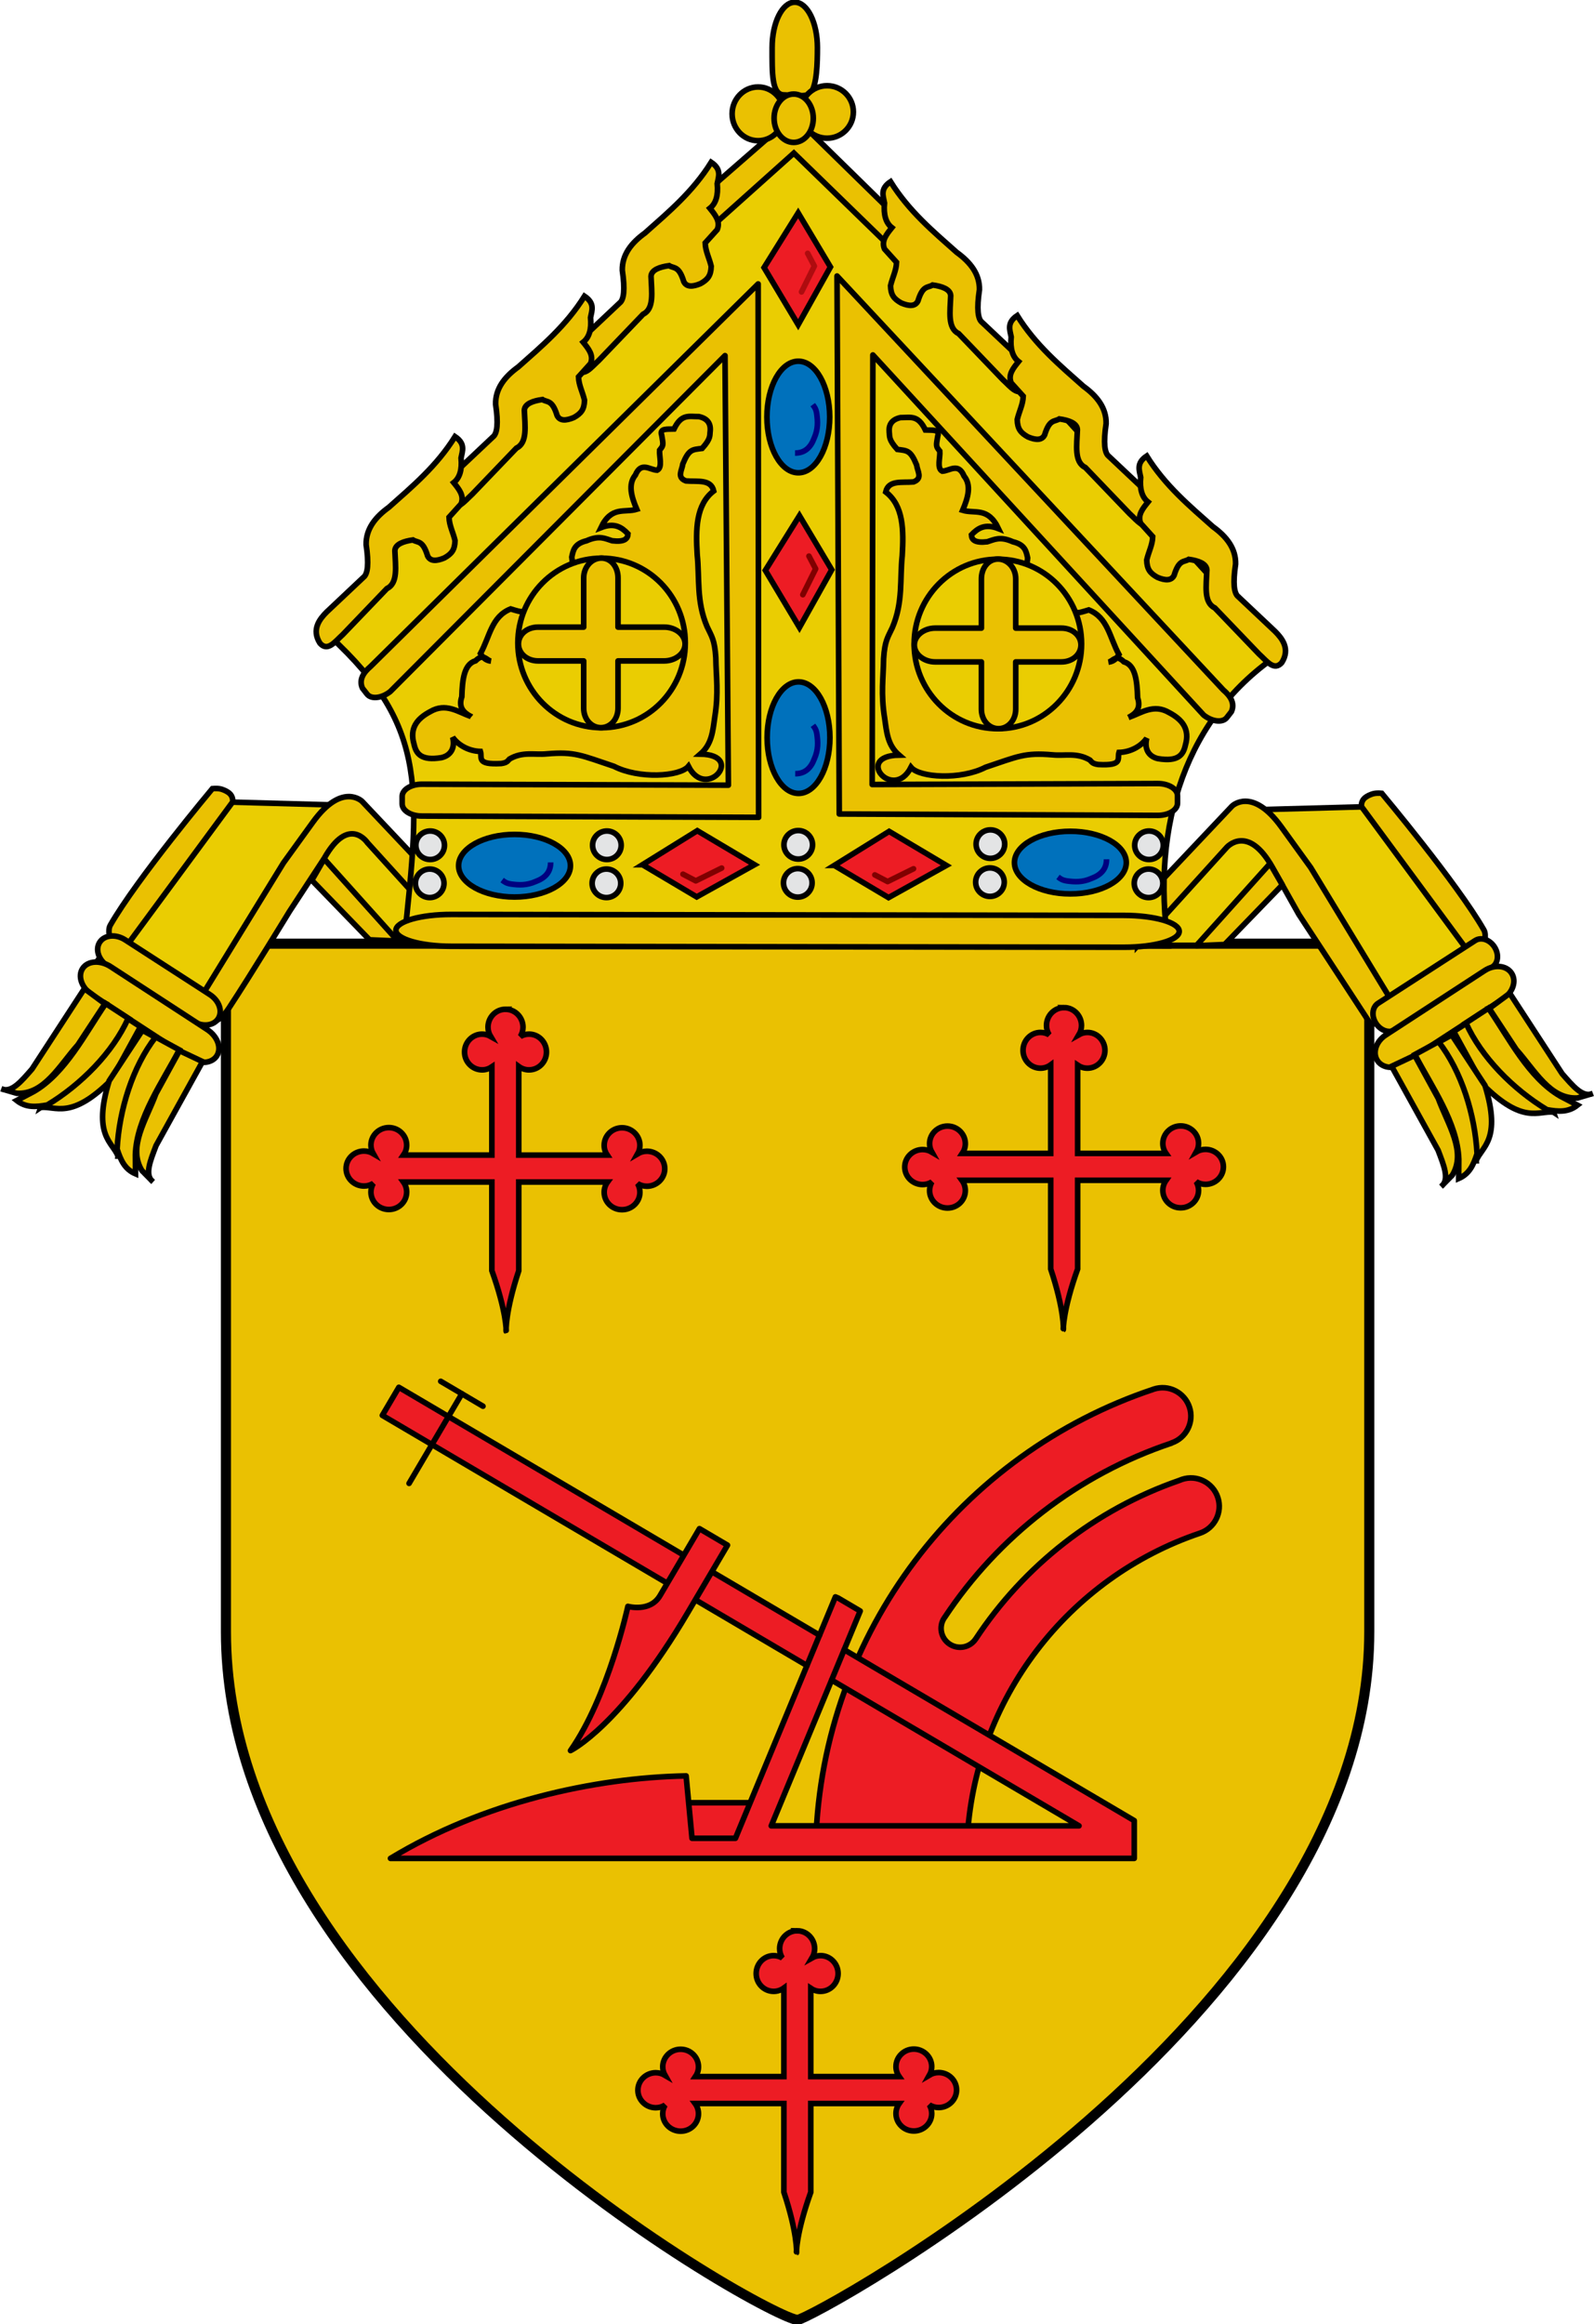 <?xml version="1.0" encoding="UTF-8" standalone="no"?>
<svg
   xmlns:dc="http://purl.org/dc/elements/1.1/"
   xmlns:cc="http://creativecommons.org/ns#"
   xmlns:rdf="http://www.w3.org/1999/02/22-rdf-syntax-ns#"
   xmlns:svg="http://www.w3.org/2000/svg"
   xmlns="http://www.w3.org/2000/svg"
   xmlns:sodipodi="http://sodipodi.sourceforge.net/DTD/sodipodi-0.dtd"
   xmlns:inkscape="http://www.inkscape.org/namespaces/inkscape"
   width="854.151"
   height="1245.016"
   viewBox="-5 -5 867.231 1263.136"
   id="svg2"
   version="1.1"
   inkscape:version="0.48.1 "
   sodipodi:docname="Roman Catholic Archdiocese of Cincinnati.svg">
  <defs
     id="defs8">
    <inkscape:path-effect
       effect="skeletal"
       id="path-effect3056"
       is_visible="true"
       pattern="M 0,5 C 0,2.24 2.24,0 5,0 7.76,0 10,2.24 10,5 10,7.76 7.76,10 5,10 2.24,10 0,7.76 0,5 z"
       copytype="single_stretched"
       prop_scale="1"
       scale_y_rel="false"
       spacing="0"
       normal_offset="0"
       tang_offset="0"
       prop_units="false"
       vertical_pattern="false"
       fuse_tolerance="0" />
    <inkscape:path-effect
       effect="spiro"
       id="path-effect3054"
       is_visible="true" />
    <inkscape:path-effect
       effect="skeletal"
       id="path-effect3050"
       is_visible="true"
       pattern="M 0,5 C 0,2.24 2.24,0 5,0 7.76,0 10,2.24 10,5 10,7.76 7.76,10 5,10 2.24,10 0,7.76 0,5 z"
       copytype="single_stretched"
       prop_scale="1"
       scale_y_rel="false"
       spacing="0"
       normal_offset="0"
       tang_offset="0"
       prop_units="false"
       vertical_pattern="false"
       fuse_tolerance="0" />
    <inkscape:path-effect
       effect="spiro"
       id="path-effect3048"
       is_visible="true" />
    <inkscape:path-effect
       effect="skeletal"
       id="path-effect3044"
       is_visible="true"
       pattern="M 0,5 C 0,2.24 2.24,0 5,0 7.76,0 10,2.24 10,5 10,7.76 7.76,10 5,10 2.24,10 0,7.76 0,5 z"
       copytype="single_stretched"
       prop_scale="1"
       scale_y_rel="false"
       spacing="0"
       normal_offset="0"
       tang_offset="0"
       prop_units="false"
       vertical_pattern="false"
       fuse_tolerance="0" />
    <inkscape:path-effect
       effect="spiro"
       id="path-effect3042"
       is_visible="true" />
    <inkscape:path-effect
       effect="spiro"
       id="path-effect3038"
       is_visible="true" />
    <filter
       id="filter4102"
       color-interpolation-filters="sRGB">
      <feGaussianBlur
         stdDeviation="5.74"
         id="feGaussianBlur4104" />
    </filter>
  </defs>
  <sodipodi:namedview
     pagecolor="#ffffff"
     bordercolor="#666666"
     borderopacity="1"
     objecttolerance="10"
     gridtolerance="10"
     guidetolerance="10"
     inkscape:pageopacity="0"
     inkscape:pageshadow="2"
     inkscape:window-width="1600"
     inkscape:window-height="848"
     id="namedview6"
     showgrid="false"
     fit-margin-top="0"
     fit-margin-left="0"
     fit-margin-right="0"
     fit-margin-bottom="0"
     inkscape:zoom="0.40860773"
     inkscape:cx="108.12298"
     inkscape:cy="659.51242"
     inkscape:window-x="-8"
     inkscape:window-y="-8"
     inkscape:window-maximized="1"
     inkscape:current-layer="svg2"
     showguides="true"
     inkscape:guide-bbox="true" />
  <g
     id="layer1-0"
     transform="matrix(1.832,0,0,1.832,-403.305,-14.684)"
     style="fill:#eac102;fill-opacity:1">
    <path
       style="fill:#eac102;fill-opacity:1;stroke:#000000;stroke-width:3;stroke-linecap:round;stroke-linejoin:bevel;stroke-miterlimit:4;stroke-opacity:1;stroke-dasharray:none;stroke-dashoffset:0;marker:none;visibility:visible;display:block"
       id="path1298"
       d="m 284.514,285.204 339.542,0 0,204.301 c 0,114.627 -166.083,204.301 -169.771,204.301 -7.758,0 -169.771,-89.406 -169.771,-204.301 l 0,-204.301 z"
       inkscape:connector-curvature="0" />
  </g>
  <path
     sodipodi:type="arc"
     id="path3042"
     style="fill:#000000;stroke:none"
     sodipodi:cx="165.43169"
     sodipodi:cy="758.87421"
     sodipodi:rx="1.5"
     sodipodi:ry="1.5"
     d="m 166.932,758.874 a 1.5,1.5 0 1 1 -3,0 1.5,1.5 0 1 1 3,0 z"
     transform="translate(-46.654,106.351)" />
  <g
     transform="matrix(1.015,0,0,1.015,125.996,404.726)"
     id="g3056"
     style="fill:#ed1c24;fill-opacity:1;stroke-width:3;stroke-miterlimit:4;stroke-dasharray:none">
    <rect
       style="fill:#ed1c24;fill-opacity:1;stroke:#000000;stroke-width:3;stroke-linecap:round;stroke-linejoin:round;stroke-miterlimit:4;stroke-dasharray:none"
       x="233.577"
       y="561.923"
       width="45.581"
       height="22.791"
       id="rect2557" />
    <path
       style="fill:#ed1c24;fill-opacity:1;stroke:#000000;stroke-width:3;stroke-linecap:round;stroke-linejoin:round;stroke-miterlimit:4;stroke-dasharray:none"
       d="m 523.702,398.286 c -2.642,-7.965 -11.239,-12.28 -19.205,-9.639 -0.481,0.16 -0.95,0.344 -1.405,0.546 -45.052,15.595 -83.34,45.795 -109.143,84.941 l -0.014,-0.009 c -3.056,4.625 -9.314,5.874 -13.981,2.793 -4.666,-3.082 -5.971,-9.331 -2.916,-13.955 0.084,-0.129 0.181,-0.243 0.27,-0.367 28.698,-43.337 71.392,-76.626 121.581,-93.387 l -0.02,-0.068 c 7.965,-2.641 12.28,-11.239 9.638,-19.203 -2.641,-7.965 -11.239,-12.279 -19.204,-9.638 -0.104,0.035 -0.199,0.082 -0.302,0.118 C 386.39,374.692 311.743,470.03 308.196,583.307 l 81.082,0 c 3.491,-77.254 54.641,-142.096 124.75,-165.808 0.011,-0.005 0.023,-0.006 0.036,-0.01 7.965,-2.642 12.28,-11.239 9.638,-19.203 z"
       id="path2559"
       inkscape:connector-curvature="0" />
    <path
       style="fill:#ed1c24;fill-opacity:1;stroke:#000000;stroke-width:3;stroke-linecap:round;stroke-linejoin:round;stroke-miterlimit:4;stroke-dasharray:none"
       d="m 323.444,479.917 8.585,-20.729 -11.816,-6.96 -1.489,-0.617 -8.499,20.519 -225.496,-132.826 -8.854,15.031 227.607,134.07 -38.341,92.566 -23.264,0 -3.165,-33.434 c -49.249,0.923 -108.867,14.118 -158.476,44.209 l 398.687,0 0,-20.245 -155.479,-91.584 z m -39.097,94.386 32.355,-78.11 132.605,78.11 -164.96,0 z"
       id="path2561"
       inkscape:connector-curvature="0" />
    <path
       style="fill:#ed1c24;fill-opacity:1;stroke:#000000;stroke-width:3;stroke-linecap:round;stroke-linejoin:round;stroke-miterlimit:4;stroke-dasharray:none"
       d="m 245.858,415.048 -21.157,35.918 c -5.32,9.031 -17.197,5.729 -17.197,5.729 0,0 -10.504,48.394 -30.762,77.28 0,0 26.923,-12.928 62.99,-74.156 l 21.157,-35.918 -15.031,-8.853 z"
       id="path2563"
       inkscape:connector-curvature="0" />
    <line
       style="fill:#ed1c24;fill-opacity:1;stroke:#000000;stroke-width:3;stroke-linecap:round;stroke-linejoin:round;stroke-miterlimit:4;stroke-dasharray:none"
       x1="303.482"
       y1="488.405"
       x2="310.225"
       y2="472.13"
       id="line2567" />
    <line
       style="fill:#ed1c24;fill-opacity:1;stroke:#000000;stroke-width:3;stroke-linecap:round;stroke-linejoin:round;stroke-miterlimit:4;stroke-dasharray:none"
       x1="316.702"
       y1="496.192"
       x2="323.444"
       y2="479.917"
       id="line2569" />
    <line
       style="fill:#ed1c24;fill-opacity:1;stroke:#000000;stroke-width:3;stroke-linecap:round;stroke-linejoin:round;stroke-miterlimit:4;stroke-dasharray:none"
       x1="118.504"
       y1="342.761"
       x2="90.212"
       y2="390.791"
       id="line2573" />
    <line
       style="fill:#ed1c24;fill-opacity:1;stroke:#000000;stroke-width:3;stroke-linecap:round;stroke-linejoin:round;stroke-miterlimit:4;stroke-dasharray:none"
       x1="129.828"
       y1="349.432"
       x2="107.18"
       y2="336.09"
       id="line2575" />
  </g>
  <path
     style="fill:#ed1c24;fill-opacity:1;stroke:#000000;stroke-width:3.046;stroke-miterlimit:4;stroke-dasharray:none"
     id="path3803"
     d="m 270.019,543.497 c -5.26,0 -9.515,4.376 -9.515,9.741 0,1.844 0.522,3.534 1.397,5.003 -1.37,-0.778 -2.931,-1.227 -4.606,-1.227 -5.26,0 -9.552,4.376 -9.552,9.741 0,5.365 4.293,9.703 9.552,9.703 1.963,0 3.786,-0.606 5.305,-1.642 l 0,47.988 -48.083,0 c 1.087,-1.542 1.737,-3.402 1.737,-5.418 0,-5.26 -4.339,-9.533 -9.703,-9.533 -5.365,0 -9.741,4.274 -9.741,9.533 0,1.675 0.449,3.236 1.227,4.606 -1.469,-0.875 -3.159,-1.378 -5.003,-1.378 -5.365,0 -9.741,4.236 -9.741,9.496 0,5.26 4.376,9.533 9.741,9.533 1.864,0 3.58,-0.542 5.059,-1.435 -0.806,1.388 -1.284,2.994 -1.284,4.701 0,5.26 4.376,9.496 9.741,9.496 5.365,0 9.703,-4.236 9.703,-9.496 0,-2.031 -0.654,-3.907 -1.756,-5.456 l 48.102,0 0,48.196 c 15.824,44.157 0.044,43.844 14.649,0.019 l 0,-48.215 48.29,0 c -1.146,1.567 -1.831,3.495 -1.831,5.569 0,5.26 4.339,9.496 9.703,9.496 5.365,0 9.741,-4.236 9.741,-9.496 0,-1.706 -0.459,-3.313 -1.265,-4.701 1.479,0.892 3.177,1.435 5.04,1.435 5.365,0 9.741,-4.274 9.741,-9.533 0,-5.26 -4.376,-9.515 -9.741,-9.515 -1.844,0 -3.534,0.522 -5.003,1.397 0.778,-1.37 1.227,-2.931 1.227,-4.606 0,-5.26 -4.376,-9.552 -9.741,-9.552 -5.365,0 -9.703,4.293 -9.703,9.552 0,1.963 0.606,3.786 1.642,5.305 l -48.101,0 0,-48.177 c 1.567,1.146 3.495,1.831 5.569,1.831 5.26,0 9.496,-4.339 9.496,-9.703 0,-5.365 -4.236,-9.741 -9.496,-9.741 -1.706,0 -3.313,0.459 -4.701,1.265 0.892,-1.479 1.435,-3.177 1.435,-5.04 0,-5.365 -4.274,-9.741 -9.533,-9.741 z"
     inkscape:connector-curvature="0"
     sodipodi:nodetypes="sscssscccssscssscsssccccccssscssscssscccssscss" />
  <path
     style="fill:#ed1c24;fill-opacity:1;stroke:#000000;stroke-width:3.046;stroke-miterlimit:4;stroke-dasharray:none"
     id="path3803-2"
     d="m 573.884,542.582 c 5.26,0 9.515,4.376 9.515,9.741 0,1.844 -0.522,3.534 -1.397,5.003 1.37,-0.778 2.931,-1.227 4.606,-1.227 5.26,0 9.552,4.376 9.552,9.741 0,5.365 -4.293,9.703 -9.552,9.703 -1.963,0 -3.786,-0.606 -5.305,-1.642 l 0,47.988 48.083,0 c -1.087,-1.542 -1.737,-3.402 -1.737,-5.418 0,-5.26 4.339,-9.533 9.703,-9.533 5.365,0 9.741,4.274 9.741,9.533 0,1.675 -0.449,3.236 -1.227,4.606 1.469,-0.875 3.159,-1.378 5.003,-1.378 5.365,0 9.741,4.236 9.741,9.496 0,5.26 -4.376,9.533 -9.741,9.533 -1.864,0 -3.58,-0.542 -5.059,-1.435 0.806,1.388 1.284,2.994 1.284,4.701 0,5.26 -4.376,9.496 -9.741,9.496 -5.365,0 -9.703,-4.236 -9.703,-9.496 0,-2.031 0.654,-3.907 1.756,-5.456 l -48.102,0 0,48.196 c -15.824,44.157 -0.044,43.844 -14.649,0.019 l 0,-48.215 -48.29,0 c 1.146,1.567 1.831,3.495 1.831,5.569 0,5.26 -4.339,9.496 -9.703,9.496 -5.365,0 -9.741,-4.236 -9.741,-9.496 0,-1.706 0.459,-3.313 1.265,-4.701 -1.479,0.892 -3.177,1.435 -5.04,1.435 -5.365,0 -9.741,-4.274 -9.741,-9.533 0,-5.26 4.376,-9.515 9.741,-9.515 1.844,0 3.534,0.522 5.003,1.397 -0.778,-1.37 -1.227,-2.931 -1.227,-4.606 0,-5.26 4.376,-9.552 9.741,-9.552 5.365,0 9.703,4.293 9.703,9.552 0,1.963 -0.606,3.786 -1.642,5.305 l 48.101,0 0,-48.177 c -1.567,1.146 -3.495,1.831 -5.569,1.831 -5.26,0 -9.496,-4.339 -9.496,-9.703 0,-5.365 4.236,-9.741 9.496,-9.741 1.706,0 3.313,0.459 4.701,1.265 -0.892,-1.479 -1.435,-3.177 -1.435,-5.04 0,-5.365 4.274,-9.741 9.533,-9.741 z"
     inkscape:connector-curvature="0"
     sodipodi:nodetypes="sscssscccssscssscsssccccccssscssscssscccssscss" />
  <path
     style="fill:#ed1c24;fill-opacity:1;stroke:#000000;stroke-width:3.046;stroke-miterlimit:4;stroke-dasharray:none"
     id="path3803-2-9"
     d="m 428.702,1044.716 c 5.26,0 9.515,4.376 9.515,9.741 0,1.844 -0.522,3.534 -1.397,5.003 1.37,-0.778 2.931,-1.227 4.606,-1.227 5.26,0 9.552,4.376 9.552,9.741 0,5.365 -4.293,9.703 -9.552,9.703 -1.963,0 -3.786,-0.606 -5.305,-1.642 l 0,47.988 48.083,0 c -1.087,-1.542 -1.737,-3.402 -1.737,-5.418 0,-5.26 4.339,-9.534 9.703,-9.534 5.365,0 9.741,4.274 9.741,9.534 0,1.675 -0.449,3.236 -1.227,4.606 1.469,-0.875 3.159,-1.378 5.003,-1.378 5.365,0 9.741,4.236 9.741,9.496 0,5.26 -4.376,9.534 -9.741,9.534 -1.864,0 -3.58,-0.542 -5.059,-1.435 0.806,1.388 1.284,2.994 1.284,4.701 0,5.26 -4.376,9.496 -9.741,9.496 -5.365,0 -9.703,-4.236 -9.703,-9.496 0,-2.03 0.654,-3.907 1.756,-5.456 l -48.101,0 0,48.196 c -15.824,44.157 -0.044,43.844 -14.649,0.019 l 0,-48.215 -48.29,0 c 1.146,1.567 1.831,3.495 1.831,5.569 0,5.26 -4.339,9.496 -9.703,9.496 -5.365,0 -9.741,-4.236 -9.741,-9.496 0,-1.706 0.459,-3.313 1.265,-4.701 -1.479,0.892 -3.177,1.435 -5.04,1.435 -5.365,0 -9.741,-4.274 -9.741,-9.534 0,-5.26 4.376,-9.515 9.741,-9.515 1.844,0 3.534,0.522 5.003,1.397 -0.778,-1.37 -1.227,-2.931 -1.227,-4.606 0,-5.26 4.376,-9.552 9.741,-9.552 5.365,0 9.703,4.293 9.703,9.552 0,1.963 -0.606,3.786 -1.642,5.305 l 48.101,0 0,-48.177 c -1.567,1.146 -3.495,1.831 -5.569,1.831 -5.26,0 -9.496,-4.339 -9.496,-9.703 0,-5.365 4.236,-9.741 9.496,-9.741 1.706,0 3.313,0.459 4.701,1.265 -0.892,-1.479 -1.435,-3.177 -1.435,-5.04 0,-5.365 4.274,-9.741 9.533,-9.741 z"
     inkscape:connector-curvature="0"
     sodipodi:nodetypes="sscssscccssscssscsssccccccssscssscssscccssscss" />
  <g
     style="display:inline;stroke-width:0.71;stroke-miterlimit:4;stroke-dasharray:none"
     id="g3054"
     transform="matrix(4.296,0,0,4.284,-8.572,-2640.183)">
    <path
       inkscape:connector-curvature="0"
       sodipodi:nodetypes="cccccccc"
       id="path3752-5"
       d="m 154.553,735.034 9.414,-10.401 13.273,20.306 13.076,-7.43 -15.056,-20.11 -18.031,0.496 -14.658,17.139 11.982,0 z"
       style="fill:#eacd02;fill-opacity:1;stroke:#000000;stroke-width:0.71;stroke-linecap:butt;stroke-linejoin:miter;stroke-opacity:1;stroke-miterlimit:4;stroke-dasharray:none" />
    <path
       inkscape:connector-curvature="0"
       sodipodi:nodetypes="csccccccccc"
       d="m 177.566,742.905 c 0,0 -2.642,2.925 -3.31,1.895 -3.103,-4.786 -8.933,-13.683 -8.933,-13.683 l -3.362,-6.004 c -3.105,-5.545 -5.764,-2.522 -5.764,-2.522 l -11.287,12.488 0.18,-5.232 11.768,-12.488 c 0,0 2.528,-2.513 6.244,2.642 l 3.722,5.163 z"
       style="fill:#eac102;fill-opacity:1;stroke:#000000;stroke-width:0.71;stroke-linecap:butt;stroke-linejoin:miter;stroke-opacity:1;display:inline;stroke-miterlimit:4;stroke-dasharray:none"
       id="path2894-1" />
    <path
       inkscape:connector-curvature="0"
       sodipodi:nodetypes="ccccc"
       id="path2851"
       d="m 152.333,735.085 9.337,-10.424 1.56,2.706 -7.307,7.565 -3.59,0.153 z"
       style="fill:#eac102;fill-opacity:1;stroke:#000000;stroke-width:0.71;stroke-linecap:round;stroke-linejoin:round;stroke-opacity:1;display:inline;stroke-miterlimit:4;stroke-dasharray:none" />
    <path
       inkscape:connector-curvature="0"
       sodipodi:nodetypes="cccccccc"
       id="path3752-5-0"
       d="m 48.999,734.44 -9.414,-10.401 -13.273,20.306 -13.076,-7.43 15.056,-20.11 18.031,0.496 14.658,17.139 -11.982,0 z"
       style="fill:#eacd02;fill-opacity:1;stroke:#000000;stroke-width:0.71;stroke-linecap:butt;stroke-linejoin:miter;stroke-opacity:1;display:inline;stroke-miterlimit:4;stroke-dasharray:none" />
    <path
       inkscape:connector-curvature="0"
       sodipodi:nodetypes="czccccccccc"
       d="m 26.135,741.863 c 0,0 0.888,5.401 3.683,1.149 2.795,-4.252 7.666,-12.267 7.666,-12.267 l 4.406,-6.749 c 3.105,-5.545 5.465,-2 5.465,-2 L 58.643,734.484 58.462,729.252 46.695,716.764 c 0,0 -2.528,-2.513 -6.244,2.642 l -3.722,5.163 z"
       style="fill:#eac102;fill-opacity:1;stroke:#000000;stroke-width:0.71;stroke-linecap:butt;stroke-linejoin:miter;stroke-opacity:1;display:inline;stroke-miterlimit:4;stroke-dasharray:none"
       id="path2894-1-9" />
    <path
       inkscape:connector-curvature="0"
       sodipodi:nodetypes="ccccc"
       id="path2851-4"
       d="m 51.22,734.491 -9.337,-10.424 -1.56,2.706 7.307,7.565 3.59,0.153 z"
       style="fill:#eac102;fill-opacity:1;stroke:#000000;stroke-width:0.71;stroke-linecap:round;stroke-linejoin:round;stroke-opacity:1;display:inline;stroke-miterlimit:4;stroke-dasharray:none" />
    <path
       inkscape:connector-curvature="0"
       sodipodi:nodetypes="csccccss"
       id="path3649-8"
       d="m 14.978,734.474 c -0.211,-0.128 -0.56,-1.325 -0.178,-1.994 3.356,-5.88 12.929,-17.339 12.929,-17.339 l 0,0 c 1,-0.091 1.307,0.132 1.642,0.262 0.428,0.227 0.957,0.512 0.941,1.405 l -13.167,17.917 c -0.448,0.61 -1.645,0.066 -2.167,-0.25 z"
       style="fill:#eac102;fill-opacity:1;stroke:#000000;stroke-width:0.71;stroke-linecap:butt;stroke-linejoin:miter;stroke-opacity:1;display:inline;stroke-miterlimit:4;stroke-dasharray:none" />
    <path
       inkscape:connector-curvature="0"
       sodipodi:nodetypes="cccccc"
       id="path3750"
       d="M 51.982,734.678 C 54.209,714.231 54.9,706.63 41.385,694.684 l 59.794,-64.572 61.782,67.861 c -11.902,7.875 -16.397,21.78 -14.168,37.136 l -96.811,-0.431 z"
       style="fill:#eacd02;fill-opacity:1;stroke:#000000;stroke-width:0.71;stroke-linecap:butt;stroke-linejoin:miter;stroke-opacity:1;stroke-miterlimit:4;stroke-dasharray:none" />
    <path
       inkscape:connector-curvature="0"
       sodipodi:nodetypes="ccccccccc"
       id="path3039"
       d="m 91.981,642.876 9.386,-8.427 12.01,11.707 1.867,-0.353 -0.051,-2.473 -13.877,-13.625 -13.221,11.556 1.413,2.119 2.473,-0.505 z"
       style="fill:#eac102;fill-opacity:1;stroke:#000000;stroke-width:0.71;stroke-linecap:butt;stroke-linejoin:miter;stroke-opacity:1;display:inline;stroke-miterlimit:4;stroke-dasharray:none" />
    <path
       inkscape:connector-curvature="0"
       sodipodi:nodetypes="csccccss"
       id="path3649"
       d="m 188.574,735.068 c 0.211,-0.128 0.56,-1.325 0.178,-1.994 -3.356,-5.88 -12.929,-17.339 -12.929,-17.339 l 0,0 c -1,-0.091 -1.307,0.132 -1.642,0.262 -0.428,0.227 -0.957,0.512 -0.941,1.405 l 13.167,17.917 c 0.448,0.61 1.645,0.066 2.167,-0.25 z"
       style="fill:#eac102;fill-opacity:1;stroke:#000000;stroke-width:0.71;stroke-linecap:butt;stroke-linejoin:miter;stroke-opacity:1;display:inline;stroke-miterlimit:4;stroke-dasharray:none" />
    <path
       inkscape:connector-curvature="0"
       id="rect3653"
       d="m 175.362,742.393 12.284,-7.96 c 0.752,-0.487 1.842,-0.13 2.445,0.8 0.603,0.93 0.483,2.071 -0.269,2.558 l -12.284,7.96 c -0.752,0.487 -1.842,0.13 -2.445,-0.8 -0.603,-0.93 -0.483,-2.071 0.269,-2.558 z"
       style="fill:#eac102;fill-opacity:1;fill-rule:evenodd;stroke:#000000;stroke-width:0.71;stroke-linecap:round;stroke-linejoin:round;stroke-miterlimit:4;stroke-opacity:1;stroke-dashoffset:0;display:inline;stroke-dasharray:none" />
    <path
       inkscape:connector-curvature="0"
       id="rect3653-1"
       d="m 176.33,746.424 12.531,-8.186 c 1.235,-0.807 2.752,-0.657 3.4,0.335 0.648,0.993 0.176,2.442 -1.059,3.248 l -12.531,8.186 c -1.235,0.807 -2.752,0.657 -3.4,-0.335 -0.648,-0.993 -0.176,-2.442 1.059,-3.248 z"
       style="fill:#eac102;fill-opacity:1;fill-rule:evenodd;stroke:#000000;stroke-width:0.71;stroke-linecap:round;stroke-linejoin:round;stroke-miterlimit:4;stroke-opacity:1;stroke-dashoffset:0;display:inline;stroke-dasharray:none" />
    <path
       inkscape:connector-curvature="0"
       sodipodi:nodetypes="cscccc"
       id="path3681"
       d="m 197.573,756.22 c -1.9,-0.233 -3.828,1.645 -8.959,-3.511 l -3.682,-6.736 1.755,-1.14 c 1.459,3.757 4.45,6.945 7.125,8.88 l 3.761,2.508 z"
       style="fill:#eac102;fill-opacity:1;stroke:#000000;stroke-width:0.71;stroke-linecap:butt;stroke-linejoin:miter;stroke-opacity:1;display:inline;stroke-miterlimit:4;stroke-dasharray:none" />
    <path
       inkscape:connector-curvature="0"
       sodipodi:nodetypes="cccccc"
       id="path3683"
       d="m 186.482,744.889 2.85,-1.869 c 2.583,3.762 5.091,8.842 9.108,11.171 l 2.166,1.14 c -1.173,0.93 -2.404,0.831 -3.875,0.57 -4.246,-2.564 -8.321,-6.679 -10.248,-11.011 z"
       style="fill:#eac102;fill-opacity:1;stroke:#000000;stroke-width:0.71;stroke-linecap:butt;stroke-linejoin:miter;stroke-opacity:1;display:inline;stroke-miterlimit:4;stroke-dasharray:none" />
    <path
       inkscape:connector-curvature="0"
       sodipodi:nodetypes="ccccccc"
       id="path3685"
       d="m 189.435,743.054 2.598,-1.927 6.635,10.213 c 1.292,1.467 2.584,3.1 3.875,2.508 l -1.938,0.57 c -3.481,0.191 -5.401,-3.518 -7.751,-6.155 l -3.42,-5.209 z"
       style="fill:#eac102;fill-opacity:1;stroke:#000000;stroke-width:0.71;stroke-linecap:butt;stroke-linejoin:miter;stroke-opacity:1;display:inline;stroke-miterlimit:4;stroke-dasharray:none" />
    <path
       inkscape:connector-curvature="0"
       sodipodi:nodetypes="cscccc"
       id="path3681-1"
       d="m 187.775,762.389 c 0.69,-1.786 3.254,-2.602 1.122,-9.557 l -4.208,-6.421 -1.832,1.012 c 2.627,3.057 4.031,7.197 4.478,10.467 l 0.441,4.499 z"
       style="fill:#eac102;fill-opacity:1;stroke:#000000;stroke-width:0.71;stroke-linecap:butt;stroke-linejoin:miter;stroke-opacity:1;display:inline;stroke-miterlimit:4;stroke-dasharray:none" />
    <path
       inkscape:connector-curvature="0"
       sodipodi:nodetypes="cccccc"
       id="path3683-7"
       d="m 183.004,747.268 -2.991,1.634 c 2.103,4.05 5.402,8.655 5.565,13.295 l -0.014,2.447 c 1.373,-0.597 1.865,-1.73 2.328,-3.15 -0.262,-4.954 -1.973,-10.486 -4.887,-14.226 z"
       style="fill:#eac102;fill-opacity:1;stroke:#000000;stroke-width:0.71;stroke-linecap:butt;stroke-linejoin:miter;stroke-opacity:1;display:inline;stroke-miterlimit:4;stroke-dasharray:none" />
    <path
       inkscape:connector-curvature="0"
       sodipodi:nodetypes="ccccccc"
       id="path3685-4"
       d="m 179.995,749.009 -2.923,1.385 5.885,10.663 c 0.686,1.831 1.518,3.739 0.387,4.6 l 1.415,-1.441 c 1.808,-2.981 -0.56,-6.422 -1.779,-9.736 l -2.985,-5.47 z"
       style="fill:#eac102;fill-opacity:1;stroke:#000000;stroke-width:0.71;stroke-linecap:butt;stroke-linejoin:miter;stroke-opacity:1;display:inline;stroke-miterlimit:4;stroke-dasharray:none" />
    <path
       inkscape:connector-curvature="0"
       id="rect3653-8"
       d="M 27.408,741.292 16.688,734.346 c -1.185,-0.768 -2.624,-0.637 -3.227,0.293 -0.603,0.93 -0.134,2.297 1.051,3.065 l 10.72,6.946 c 1.185,0.768 2.624,0.637 3.227,-0.293 0.603,-0.93 0.134,-2.297 -1.051,-3.065 z"
       style="fill:#eac102;fill-opacity:1;fill-rule:evenodd;stroke:#000000;stroke-width:0.71;stroke-linecap:round;stroke-linejoin:round;stroke-miterlimit:4;stroke-opacity:1;stroke-dashoffset:0;display:inline;stroke-dasharray:none" />
    <path
       inkscape:connector-curvature="0"
       id="rect3653-1-2"
       d="m 27.066,745.727 -12.217,-7.981 c -1.322,-0.864 -2.909,-0.76 -3.557,0.233 -0.649,0.993 -0.106,2.487 1.216,3.351 l 12.217,7.981 c 1.322,0.864 2.909,0.76 3.557,-0.233 0.648,-0.993 0.106,-2.487 -1.216,-3.351 z"
       style="fill:#eac102;fill-opacity:1;fill-rule:evenodd;stroke:#000000;stroke-width:0.71;stroke-linecap:round;stroke-linejoin:round;stroke-miterlimit:4;stroke-opacity:1;stroke-dashoffset:0;display:inline;stroke-dasharray:none" />
    <path
       inkscape:connector-curvature="0"
       sodipodi:nodetypes="cscccc"
       id="path3681-4"
       d="m 5.979,755.625 c 1.9,-0.233 3.828,1.645 8.959,-3.511 l 3.682,-6.736 -1.755,-1.14 c -1.459,3.757 -4.45,6.945 -7.125,8.88 l -3.761,2.508 z"
       style="fill:#eac102;fill-opacity:1;stroke:#000000;stroke-width:0.71;stroke-linecap:butt;stroke-linejoin:miter;stroke-opacity:1;display:inline;stroke-miterlimit:4;stroke-dasharray:none" />
    <path
       inkscape:connector-curvature="0"
       sodipodi:nodetypes="cccccc"
       id="path3683-5"
       d="m 17.07,744.295 -2.85,-1.869 c -2.583,3.762 -5.091,8.842 -9.108,11.171 l -2.166,1.14 c 1.173,0.93 2.404,0.831 3.875,0.57 4.246,-2.564 8.321,-6.679 10.248,-11.011 z"
       style="fill:#eac102;fill-opacity:1;stroke:#000000;stroke-width:0.71;stroke-linecap:butt;stroke-linejoin:miter;stroke-opacity:1;display:inline;stroke-miterlimit:4;stroke-dasharray:none" />
    <path
       inkscape:connector-curvature="0"
       sodipodi:nodetypes="ccccccc"
       id="path3685-5"
       d="m 14.118,742.46 -2.598,-1.927 -6.635,10.213 c -1.292,1.467 -2.584,3.1 -3.875,2.508 l 1.938,0.57 c 3.481,0.191 5.401,-3.518 7.751,-6.155 l 3.42,-5.209 z"
       style="fill:#eac102;fill-opacity:1;stroke:#000000;stroke-width:0.71;stroke-linecap:butt;stroke-linejoin:miter;stroke-opacity:1;display:inline;stroke-miterlimit:4;stroke-dasharray:none" />
    <path
       inkscape:connector-curvature="0"
       sodipodi:nodetypes="cscccc"
       id="path3681-1-1"
       d="m 15.777,761.795 c -0.69,-1.786 -3.254,-2.602 -1.122,-9.557 l 4.208,-6.421 1.832,1.012 c -2.627,3.057 -4.031,7.197 -4.478,10.467 l -0.441,4.499 z"
       style="fill:#eac102;fill-opacity:1;stroke:#000000;stroke-width:0.71;stroke-linecap:butt;stroke-linejoin:miter;stroke-opacity:1;display:inline;stroke-miterlimit:4;stroke-dasharray:none" />
    <path
       inkscape:connector-curvature="0"
       sodipodi:nodetypes="cccccc"
       id="path3683-7-7"
       d="m 20.549,746.674 2.991,1.634 c -2.103,4.05 -5.402,8.655 -5.565,13.295 l 0.014,2.447 c -1.373,-0.597 -1.865,-1.73 -2.328,-3.15 0.262,-4.954 1.973,-10.486 4.887,-14.226 z"
       style="fill:#eac102;fill-opacity:1;stroke:#000000;stroke-width:0.71;stroke-linecap:butt;stroke-linejoin:miter;stroke-opacity:1;display:inline;stroke-miterlimit:4;stroke-dasharray:none" />
    <path
       inkscape:connector-curvature="0"
       sodipodi:nodetypes="ccccccc"
       id="path3685-4-1"
       d="m 23.558,748.415 2.923,1.385 -5.885,10.663 c -0.686,1.831 -1.518,3.739 -0.387,4.6 l -1.415,-1.441 c -1.808,-2.981 0.56,-6.422 1.779,-9.736 l 2.985,-5.47 z"
       style="fill:#eac102;fill-opacity:1;stroke:#000000;stroke-width:0.71;stroke-linecap:butt;stroke-linejoin:miter;stroke-opacity:1;display:inline;stroke-miterlimit:4;stroke-dasharray:none" />
    <path
       inkscape:connector-curvature="0"
       sodipodi:nodetypes="cccccccccccccccccc"
       id="path2959-1-5"
       d="m 79.301,653.481 -4.656,4.402 c -0.87,0.874 -1.97,2.219 -0.847,3.979 0.988,1.099 1.891,-0.208 2.878,-1.101 l 5.588,-5.842 c 1.45,-0.709 1.086,-2.815 1.016,-4.826 0.048,-0.835 1.122,-1.189 2.286,-1.355 0.621,0.393 1.242,-0.016 1.863,2.032 0.339,0.696 1.101,0.685 2.117,0.254 0.92,-0.516 1.324,-1.018 1.355,-2.201 -0.244,-1.044 -0.732,-1.919 -0.762,-2.963 l 1.524,-1.693 c 0.432,-1.051 -0.264,-1.877 -0.931,-2.709 0.758,-0.597 1.077,-1.633 0.931,-3.132 0.176,-0.903 0.579,-1.806 -0.762,-2.709 -2.337,3.753 -5.391,6.311 -8.381,8.974 -1.766,1.278 -2.914,2.787 -2.878,4.741 0.359,2.446 0.205,3.734 -0.339,4.148 z"
       style="fill:#eac102;fill-opacity:1;stroke:#000000;stroke-width:0.71;stroke-linecap:butt;stroke-linejoin:miter;stroke-opacity:1;display:inline;stroke-miterlimit:4;stroke-dasharray:none" />
    <path
       inkscape:connector-curvature="0"
       sodipodi:nodetypes="cccccccccccccccccc"
       id="path2959-1"
       d="m 63.257,670.482 -4.656,4.402 c -0.87,0.874 -1.97,2.219 -0.847,3.979 0.988,1.099 1.891,-0.208 2.878,-1.101 l 5.588,-5.842 c 1.45,-0.709 1.086,-2.815 1.016,-4.826 0.048,-0.835 1.122,-1.189 2.286,-1.355 0.621,0.393 1.242,-0.016 1.863,2.032 0.339,0.696 1.101,0.685 2.117,0.254 0.92,-0.516 1.324,-1.018 1.355,-2.201 -0.244,-1.044 -0.732,-1.919 -0.762,-2.963 l 1.524,-1.693 c 0.432,-1.051 -0.264,-1.877 -0.931,-2.709 0.758,-0.597 1.077,-1.633 0.931,-3.132 0.176,-0.903 0.579,-1.806 -0.762,-2.709 -2.337,3.753 -5.391,6.311 -8.381,8.974 -1.766,1.278 -2.914,2.787 -2.878,4.741 0.359,2.446 0.205,3.734 -0.339,4.148 z"
       style="fill:#eac102;fill-opacity:1;stroke:#000000;stroke-width:0.71;stroke-linecap:butt;stroke-linejoin:miter;stroke-opacity:1;display:inline;stroke-miterlimit:4;stroke-dasharray:none" />
    <path
       inkscape:connector-curvature="0"
       sodipodi:nodetypes="cccccccccccccccccc"
       id="path2959"
       d="m 46.86,688.31 -4.656,4.402 c -0.87,0.874 -1.97,2.219 -0.847,3.979 0.988,1.099 1.891,-0.208 2.878,-1.101 l 5.588,-5.842 c 1.45,-0.709 1.086,-2.815 1.016,-4.826 0.048,-0.835 1.122,-1.189 2.286,-1.355 0.621,0.393 1.242,-0.016 1.863,2.032 0.339,0.696 1.101,0.685 2.117,0.254 0.92,-0.516 1.324,-1.018 1.355,-2.201 -0.244,-1.044 -0.732,-1.919 -0.762,-2.963 l 1.524,-1.693 c 0.432,-1.051 -0.264,-1.877 -0.931,-2.709 0.758,-0.597 1.077,-1.633 0.931,-3.132 0.176,-0.903 0.579,-1.806 -0.762,-2.709 -2.337,3.753 -5.391,6.311 -8.381,8.974 -1.766,1.278 -2.914,2.787 -2.878,4.741 0.359,2.446 0.205,3.734 -0.339,4.148 z"
       style="fill:#eac102;fill-opacity:1;stroke:#000000;stroke-width:0.71;stroke-linecap:butt;stroke-linejoin:miter;stroke-opacity:1;display:inline;stroke-miterlimit:4;stroke-dasharray:none" />
    <path
       inkscape:connector-curvature="0"
       sodipodi:nodetypes="cccccccccccccccccc"
       id="path2959-1-5-2"
       d="m 125.211,655.941 4.656,4.402 c 0.87,0.874 1.97,2.219 0.847,3.979 -0.988,1.099 -1.891,-0.208 -2.878,-1.101 l -5.588,-5.842 c -1.45,-0.709 -1.086,-2.815 -1.016,-4.826 -0.048,-0.835 -1.122,-1.189 -2.286,-1.355 -0.621,0.393 -1.242,-0.016 -1.863,2.032 -0.339,0.696 -1.101,0.685 -2.117,0.254 -0.92,-0.516 -1.324,-1.018 -1.355,-2.201 0.244,-1.044 0.732,-1.919 0.762,-2.963 l -1.524,-1.693 c -0.432,-1.051 0.264,-1.877 0.931,-2.709 -0.758,-0.597 -1.077,-1.633 -0.931,-3.132 -0.176,-0.903 -0.579,-1.806 0.762,-2.709 2.337,3.753 5.391,6.311 8.381,8.974 1.766,1.278 2.914,2.787 2.878,4.741 -0.359,2.446 -0.205,3.734 0.339,4.148 z"
       style="fill:#eac102;fill-opacity:1;stroke:#000000;stroke-width:0.71;stroke-linecap:butt;stroke-linejoin:miter;stroke-opacity:1;display:inline;stroke-miterlimit:4;stroke-dasharray:none" />
    <path
       inkscape:connector-curvature="0"
       sodipodi:nodetypes="cccccccccccccccccc"
       id="path2959-1-7"
       d="m 141.255,672.943 4.656,4.402 c 0.87,0.874 1.97,2.219 0.847,3.979 -0.988,1.099 -1.891,-0.208 -2.878,-1.101 l -5.588,-5.842 c -1.45,-0.709 -1.086,-2.815 -1.016,-4.826 -0.048,-0.835 -1.122,-1.189 -2.286,-1.355 -0.621,0.393 -1.242,-0.016 -1.863,2.032 -0.339,0.696 -1.101,0.685 -2.117,0.254 -0.92,-0.516 -1.324,-1.018 -1.355,-2.201 0.244,-1.044 0.732,-1.919 0.762,-2.963 l -1.524,-1.693 c -0.432,-1.051 0.264,-1.877 0.931,-2.709 -0.758,-0.597 -1.077,-1.633 -0.931,-3.132 -0.176,-0.903 -0.579,-1.806 0.762,-2.709 2.337,3.753 5.391,6.311 8.381,8.974 1.766,1.278 2.914,2.787 2.878,4.741 -0.359,2.446 -0.205,3.734 0.339,4.148 z"
       style="fill:#eac102;fill-opacity:1;stroke:#000000;stroke-width:0.71;stroke-linecap:butt;stroke-linejoin:miter;stroke-opacity:1;display:inline;stroke-miterlimit:4;stroke-dasharray:none" />
    <path
       inkscape:connector-curvature="0"
       sodipodi:nodetypes="cccccccccccccccccc"
       id="path2959-6"
       d="m 157.652,690.771 4.656,4.402 c 0.87,0.874 1.97,2.219 0.847,3.979 -0.988,1.099 -1.891,-0.208 -2.878,-1.101 l -5.588,-5.842 c -1.45,-0.709 -1.086,-2.815 -1.016,-4.826 -0.048,-0.835 -1.122,-1.189 -2.286,-1.355 -0.621,0.393 -1.242,-0.016 -1.863,2.032 -0.339,0.696 -1.101,0.685 -2.116,0.254 -0.92,-0.516 -1.324,-1.018 -1.355,-2.201 0.244,-1.044 0.732,-1.919 0.762,-2.963 l -1.524,-1.693 c -0.432,-1.051 0.264,-1.877 0.931,-2.709 -0.758,-0.597 -1.077,-1.633 -0.931,-3.132 -0.176,-0.903 -0.579,-1.806 0.762,-2.709 2.337,3.753 5.391,6.311 8.381,8.974 1.766,1.278 2.914,2.787 2.878,4.741 -0.359,2.446 -0.205,3.734 0.339,4.148 z"
       style="fill:#eac102;fill-opacity:1;stroke:#000000;stroke-width:0.71;stroke-linecap:butt;stroke-linejoin:miter;stroke-opacity:1;display:inline;stroke-miterlimit:4;stroke-dasharray:none" />
    <path
       inkscape:connector-curvature="0"
       sodipodi:nodetypes="cssssc"
       id="path3043"
       d="m 104.351,621.065 c 0,2.016 -0.068,4.717 -0.846,5.749 -0.452,0.6 -2.8,0.245 -3.382,0.245 -1.584,0 -1.507,-2.806 -1.507,-5.993 0,-3.187 1.284,-5.771 2.868,-5.771 1.584,0 2.868,2.584 2.868,5.771 z"
       style="fill:#eac102;fill-opacity:1;fill-rule:evenodd;stroke:#000000;stroke-width:0.71;stroke-linecap:round;stroke-linejoin:round;stroke-miterlimit:4;stroke-opacity:1;stroke-dashoffset:0;display:inline;stroke-dasharray:none" />
    <path
       inkscape:connector-curvature="0"
       id="path3046-1"
       d="m 100.132,629.466 c 0,1.884 -1.474,3.411 -3.292,3.411 -1.818,0 -3.292,-1.527 -3.292,-3.411 0,-1.884 1.474,-3.411 3.292,-3.411 1.818,0 3.292,1.527 3.292,3.411 z"
       style="fill:#eac102;fill-opacity:1;fill-rule:evenodd;stroke:#000000;stroke-width:0.71;stroke-linecap:round;stroke-linejoin:round;stroke-miterlimit:4;stroke-opacity:1;stroke-dashoffset:0;display:inline;stroke-dasharray:none" />
    <path
       inkscape:connector-curvature="0"
       id="path3046-2"
       d="m 108.905,629.227 c 0,1.841 -1.492,3.333 -3.333,3.333 -1.841,0 -3.333,-1.492 -3.333,-3.333 0,-1.841 1.492,-3.333 3.333,-3.333 1.841,0 3.333,1.492 3.333,3.333 z"
       style="fill:#eac102;fill-opacity:1;fill-rule:evenodd;stroke:#000000;stroke-width:0.71;stroke-linecap:round;stroke-linejoin:round;stroke-miterlimit:4;stroke-opacity:1;stroke-dashoffset:0;display:inline;stroke-dasharray:none" />
    <path
       inkscape:connector-curvature="0"
       id="path3046"
       d="m 103.829,630.025 c 0,1.696 -1.111,3.07 -2.482,3.07 -1.371,0 -2.482,-1.375 -2.482,-3.07 0,-1.696 1.111,-3.07 2.482,-3.07 1.371,0 2.482,1.375 2.482,3.07 z"
       style="fill:#eac102;fill-opacity:1;fill-rule:evenodd;stroke:#000000;stroke-width:0.71;stroke-linecap:round;stroke-linejoin:round;stroke-miterlimit:4;stroke-opacity:1;stroke-dashoffset:0;display:inline;stroke-dasharray:none" />
    <path
       inkscape:connector-curvature="0"
       id="rect3653-1-2-3"
       d="m 143.16,731.235 -85.169,-0.12 c -3.887,-0.005 -7.017,0.892 -7.019,2.012 -0.002,1.12 3.126,2.026 7.013,2.031 l 85.169,0.12 c 3.887,0.005 7.017,-0.892 7.019,-2.012 0.002,-1.12 -3.126,-2.026 -7.013,-2.031 z"
       style="fill:#eac102;fill-opacity:1;fill-rule:evenodd;stroke:#000000;stroke-width:0.71;stroke-linecap:round;stroke-linejoin:round;stroke-miterlimit:4;stroke-opacity:1;stroke-dashoffset:0;display:inline;stroke-dasharray:none" />
    <path
       inkscape:connector-curvature="0"
       sodipodi:nodetypes="cccccccccccccc"
       d="m 153.277,705.814 -41.902,-45.735 -0.087,54.54 36.17,-0.123 8e-5,0 c 1.385,0.002 2.499,0.693 2.498,1.55 l -9.9e-4,0.95 c -0.001,0.857 -1.117,1.545 -2.502,1.543 l -40.335,-0.177 -0.281,-68.306 48.918,52.561 c 0.849,0.726 1.52,1.644 1.026,2.755 l -0.583,0.75 c -0.526,0.677 -1.826,0.541 -2.92,-0.308 z"
       style="fill:#eac102;fill-opacity:1;fill-rule:evenodd;stroke:#000000;stroke-width:0.71;stroke-linecap:round;stroke-linejoin:round;stroke-miterlimit:4;stroke-opacity:1;stroke-dashoffset:0;display:inline;stroke-dasharray:none"
       id="rect3653-1-2-3-1" />
    <path
       inkscape:connector-curvature="0"
       sodipodi:nodetypes="cccccccccccccc"
       d="m 50.237,702.834 42.411,-42.671 0.427,54.54 -38.814,-0.123 -7.9e-5,0 c -1.385,0.002 -2.499,0.693 -2.498,1.55 l 0.001,0.95 c 0.001,0.857 1.117,1.545 2.502,1.543 l 42.639,0.163 -0.059,-67.726 -49.087,48.576 c -0.849,0.726 -1.52,1.644 -1.026,2.755 l 0.583,0.75 c 0.526,0.677 1.826,0.541 2.92,-0.308 z"
       style="fill:#eac102;fill-opacity:1;fill-rule:evenodd;stroke:#000000;stroke-width:0.71;stroke-linecap:round;stroke-linejoin:round;stroke-miterlimit:4;stroke-opacity:1;stroke-dashoffset:0;display:inline;stroke-dasharray:none"
       id="rect3653-1-2-3-1-6" />
    <path
       inkscape:connector-curvature="0"
       sodipodi:nodetypes="ccccccccccccccccccccccccccccccccccccccccc"
       id="path3004-1"
       d="m 60.474,705.982 c -1.649,-0.579 -3.18,-1.785 -5.161,-0.615 -1.649,0.874 -2.643,2.088 -2.047,4.128 0.262,1.189 0.864,2.143 3.47,1.713 1.206,-0.277 1.756,-1.263 1.424,-2.591 0.688,0.979 1.997,1.758 3.515,1.801 0.249,0.797 -0.578,1.713 2.625,1.537 0.777,-0.105 0.833,-0.352 1.051,-0.567 1.675,-0.991 3.163,-0.502 4.733,-0.662 3.551,-0.305 4.379,0.201 8.498,1.581 3.13,1.621 8.331,1.331 9.433,0 2.255,4.432 7.267,-1.458 1.51,-1.548 1.456,-1.259 1.576,-2.909 1.827,-4.688 0.508,-3.159 0.16,-5.134 0.133,-7.554 -0.151,-2.315 -0.532,-2.698 -1.112,-3.953 -1.37,-3.234 -0.932,-6.11 -1.246,-9.135 -0.194,-3.238 -0.167,-6.341 2.091,-8.081 -0.359,-1.543 -2.049,-1.15 -3.515,-1.274 -1.218,-0.455 -0.485,-1.372 -0.4,-2.152 0.779,-1.902 1.198,-1.811 2.447,-1.976 1.157,-1.282 0.94,-1.665 1.023,-2.196 0.087,-0.947 -0.325,-1.6 -1.424,-1.845 -1.269,0.01 -2.221,-0.388 -3.159,1.581 -0.806,0.037 -1.877,-0.136 -1.557,0.791 0.23,1.296 0.211,1.292 -0.267,1.889 -0.072,0.787 0.411,2.188 -0.311,2.547 -0.948,-0.038 -2.024,-1.144 -2.759,0.615 -0.948,1.165 -0.517,2.719 0.178,4.348 -1.541,0.47 -3.211,-0.464 -4.538,2.328 1.726,-0.673 2.637,-0.04 3.426,0.791 -0.027,0.633 -0.442,1.06 -2.002,0.878 -0.877,-0.261 -1.581,-0.742 -3.248,0 -1.564,0.378 -1.689,1.23 -1.869,2.064 l 0.356,3.03 -6.451,3.865 c -0.302,0.141 -1.004,-0.113 -1.646,-0.307 -2.447,0.974 -2.645,3.547 -3.826,5.666 0.286,0.44 0.584,0.87 1.335,0.966 -0.612,-0.126 -0.923,-1.066 -1.958,-0.044 -1.465,0.428 -1.672,2.409 -1.735,4.568 -0.449,1.315 0.192,2.003 1.157,2.503 z"
       style="fill:#eac102;fill-opacity:1;stroke:#000000;stroke-width:0.71;stroke-linecap:butt;stroke-linejoin:miter;stroke-opacity:1;display:inline;stroke-miterlimit:4;stroke-dasharray:none" />
    <path
       inkscape:connector-curvature="0"
       id="path3988-7"
       d="m 66.415,696.646 c 0,5.944 4.746,10.762 10.601,10.762 5.855,0 10.601,-4.818 10.601,-10.762 0,-5.944 -4.746,-10.762 -10.601,-10.762 -5.851,0 -10.595,4.812 -10.601,10.751"
       style="fill:#eacd02;fill-opacity:1;fill-rule:evenodd;stroke:#000000;stroke-width:0.71;stroke-linecap:round;stroke-linejoin:round;stroke-miterlimit:4;stroke-opacity:1;stroke-dashoffset:0;display:inline;stroke-dasharray:none" />
    <path
       inkscape:connector-curvature="0"
       sodipodi:nodetypes="ccccscccscccscccc"
       id="rect3990-4"
       d="m 76.995,685.867 c 1.204,0 2.105,1.102 2.105,2.518 l 0,6.25 5.848,0 c 1.435,0 2.645,0.952 2.645,2.14 0,1.189 -1.21,2.152 -2.645,2.152 l -5.848,0 0,6 c 0,1.416 -0.965,2.475 -2.17,2.475 -1.204,0 -2.179,-1.059 -2.179,-2.475 l 0,-6 -5.767,0 c -1.435,0 -2.493,-0.963 -2.493,-2.152 0,-1.189 1.058,-2.14 2.493,-2.14 l 5.767,0 0,-6.25 c 0,-1.416 1.039,-2.518 2.243,-2.518 z"
       style="fill:#eac102;fill-opacity:1;fill-rule:evenodd;stroke:#000000;stroke-width:0.71;stroke-linecap:round;stroke-linejoin:round;stroke-miterlimit:4;stroke-opacity:1;stroke-dasharray:none;stroke-dashoffset:0;display:inline" />
    <path
       inkscape:connector-curvature="0"
       sodipodi:nodetypes="ccccccccccccccccccccccccccccccccccccccccc"
       id="path3004-1-5"
       d="m 143.745,706.109 c 1.649,-0.579 3.18,-1.785 5.161,-0.615 1.649,0.874 2.643,2.088 2.047,4.128 -0.262,1.189 -0.864,2.143 -3.47,1.713 -1.206,-0.277 -1.756,-1.263 -1.424,-2.591 -0.688,0.979 -1.997,1.758 -3.515,1.801 -0.249,0.797 0.578,1.713 -2.625,1.537 -0.777,-0.105 -0.833,-0.352 -1.051,-0.567 -1.675,-0.991 -3.163,-0.502 -4.733,-0.663 -3.55,-0.305 -4.379,0.201 -8.498,1.581 -3.13,1.621 -8.331,1.331 -9.433,0 -2.255,4.432 -7.267,-1.458 -1.51,-1.548 -1.456,-1.259 -1.576,-2.909 -1.827,-4.688 -0.508,-3.159 -0.16,-5.134 -0.133,-7.554 0.151,-2.315 0.532,-2.698 1.112,-3.953 1.37,-3.234 0.932,-6.11 1.246,-9.135 0.194,-3.238 0.167,-6.341 -2.091,-8.081 0.359,-1.543 2.049,-1.15 3.515,-1.274 1.218,-0.455 0.485,-1.372 0.4,-2.152 -0.779,-1.902 -1.198,-1.811 -2.447,-1.976 -1.157,-1.282 -0.94,-1.665 -1.023,-2.196 -0.086,-0.947 0.325,-1.6 1.424,-1.845 1.269,0.01 2.221,-0.388 3.159,1.581 0.806,0.037 1.877,-0.136 1.557,0.791 -0.23,1.296 -0.211,1.292 0.267,1.889 0.072,0.787 -0.411,2.188 0.311,2.547 0.948,-0.038 2.024,-1.144 2.759,0.615 0.948,1.165 0.517,2.719 -0.178,4.348 1.541,0.47 3.211,-0.464 4.538,2.328 -1.726,-0.673 -2.637,-0.04 -3.426,0.791 0.027,0.633 0.442,1.06 2.002,0.878 0.877,-0.261 1.581,-0.742 3.248,0 1.564,0.378 1.689,1.23 1.869,2.064 l -0.356,3.03 6.451,3.865 c 0.302,0.142 1.004,-0.113 1.646,-0.307 2.446,0.974 2.645,3.547 3.826,5.666 -0.286,0.44 -0.585,0.87 -1.335,0.966 0.612,-0.126 0.923,-1.066 1.958,-0.044 1.465,0.428 1.672,2.409 1.735,4.568 0.449,1.315 -0.192,2.003 -1.157,2.503 z"
       style="fill:#eac102;fill-opacity:1;stroke:#000000;stroke-width:0.71;stroke-linecap:butt;stroke-linejoin:miter;stroke-opacity:1;display:inline;stroke-miterlimit:4;stroke-dasharray:none" />
    <path
       inkscape:connector-curvature="0"
       id="path3988-7-5"
       d="m 137.804,696.773 c 0,5.944 -4.746,10.762 -10.601,10.762 -5.855,0 -10.601,-4.818 -10.601,-10.762 0,-5.944 4.746,-10.762 10.601,-10.762 5.851,0 10.595,4.812 10.601,10.751"
       style="fill:#eacd02;fill-opacity:1;fill-rule:evenodd;stroke:#000000;stroke-width:0.71;stroke-linecap:round;stroke-linejoin:round;stroke-miterlimit:4;stroke-opacity:1;stroke-dashoffset:0;display:inline;stroke-dasharray:none" />
    <path
       inkscape:connector-curvature="0"
       sodipodi:nodetypes="ccccscccscccscccc"
       id="rect3990-4-1"
       d="m 127.224,685.993 c -1.204,0 -2.105,1.102 -2.105,2.518 l 0,6.25 -5.848,0 c -1.435,0 -2.645,0.952 -2.645,2.14 0,1.189 1.21,2.152 2.645,2.152 l 5.848,0 0,6 c 0,1.416 0.965,2.475 2.17,2.475 1.204,0 2.179,-1.059 2.179,-2.475 l 0,-6 5.767,0 c 1.435,0 2.493,-0.963 2.493,-2.152 0,-1.189 -1.058,-2.14 -2.493,-2.14 l -5.767,0 0,-6.25 c 0,-1.416 -1.039,-2.518 -2.243,-2.518 z"
       style="fill:#eac102;fill-opacity:1;fill-rule:evenodd;stroke:#000000;stroke-width:0.71;stroke-linecap:round;stroke-linejoin:round;stroke-miterlimit:4;stroke-opacity:1;stroke-dasharray:none;stroke-dashoffset:0;display:inline" />
    <path
       inkscape:connector-curvature="0"
       sodipodi:nodetypes="ccccc"
       id="path3113"
       d="m 101.914,642.048 4.087,6.864 -4.087,7.326 -4.319,-7.249 4.319,-6.941 z"
       style="fill:#ed1c24;fill-opacity:1;stroke:#000000;stroke-width:0.71;stroke-linecap:butt;stroke-linejoin:miter;stroke-miterlimit:4;stroke-opacity:1;stroke-dasharray:none;display:inline" />
    <path
       inkscape:connector-curvature="0"
       sodipodi:nodetypes="ccc"
       id="path3117"
       d="m 102.339,652.079 1.625,-3.282 -0.848,-1.619"
       style="fill:none;stroke:#ae0c0f;stroke-width:0.71;stroke-linecap:round;stroke-linejoin:round;stroke-opacity:1;display:inline;stroke-miterlimit:4;stroke-dasharray:none" />
    <path
       inkscape:connector-curvature="0"
       sodipodi:nodetypes="ccccc"
       id="path3113-7"
       d="m 102.078,680.488 4.087,6.864 -4.087,7.326 -4.319,-7.249 4.319,-6.941 z"
       style="fill:#ed1c24;fill-opacity:1;stroke:#000000;stroke-width:0.71;stroke-linecap:butt;stroke-linejoin:miter;stroke-miterlimit:4;stroke-opacity:1;stroke-dasharray:none;display:inline" />
    <path
       inkscape:connector-curvature="0"
       sodipodi:nodetypes="ccc"
       id="path3117-1"
       d="m 102.503,690.519 1.625,-3.282 -0.848,-1.619"
       style="fill:none;stroke:#800000;stroke-width:0.71;stroke-linecap:round;stroke-linejoin:round;stroke-opacity:1;display:inline;stroke-miterlimit:4;stroke-dasharray:none" />
    <path
       inkscape:connector-curvature="0"
       id="path3916"
       d="m 105.907,667.957 c 0,3.911 -1.779,7.082 -3.974,7.082 -2.195,0 -3.974,-3.171 -3.974,-7.082 0,-3.911 1.779,-7.082 3.974,-7.082 2.193,0 3.971,3.166 3.974,7.075"
       style="fill:#0071bc;fill-opacity:1;fill-rule:evenodd;stroke:#000000;stroke-width:0.71;stroke-linecap:round;stroke-linejoin:round;stroke-miterlimit:4;stroke-opacity:1;stroke-dashoffset:0;display:inline;stroke-dasharray:none" />
    <path
       inkscape:connector-curvature="0"
       sodipodi:nodetypes="cccc"
       id="path3920"
       d="m 101.516,672.533 c 1.201,0.012 1.965,-0.674 2.413,-1.867 0.535,-1.197 0.462,-2.167 0.337,-3.118 -0.092,-0.648 -0.305,-0.884 -0.507,-1.157"
       style="fill:none;stroke:#000080;stroke-width:0.71;stroke-linecap:butt;stroke-linejoin:miter;stroke-opacity:1;display:inline;stroke-miterlimit:4;stroke-dasharray:none" />
    <path
       inkscape:connector-curvature="0"
       id="path3916-1"
       d="m 105.934,708.669 c 0,3.911 -1.779,7.082 -3.974,7.082 -2.195,0 -3.974,-3.171 -3.974,-7.082 0,-3.911 1.779,-7.082 3.974,-7.082 2.193,0 3.971,3.166 3.974,7.075"
       style="fill:#0071bc;fill-opacity:1;fill-rule:evenodd;stroke:#000000;stroke-width:0.71;stroke-linecap:round;stroke-linejoin:round;stroke-miterlimit:4;stroke-opacity:1;stroke-dashoffset:0;display:inline;stroke-dasharray:none" />
    <path
       inkscape:connector-curvature="0"
       sodipodi:nodetypes="cccc"
       id="path3920-5"
       d="m 101.542,713.245 c 1.201,0.012 1.965,-0.674 2.413,-1.867 0.535,-1.197 0.462,-2.167 0.337,-3.118 -0.092,-0.648 -0.305,-0.884 -0.507,-1.157"
       style="fill:none;stroke:#000080;stroke-width:0.71;stroke-linecap:butt;stroke-linejoin:miter;stroke-opacity:1;display:inline;stroke-miterlimit:4;stroke-dasharray:none" />
    <path
       inkscape:connector-curvature="0"
       sodipodi:nodetypes="ccccc"
       id="path3113-2"
       d="m 82.198,724.801 6.864,4.087 7.326,-4.087 -7.249,-4.319 -6.941,4.319 z"
       style="fill:#ed1c24;fill-opacity:1;stroke:#000000;stroke-width:0.71;stroke-linecap:butt;stroke-linejoin:miter;stroke-miterlimit:4;stroke-opacity:1;stroke-dasharray:none;display:inline" />
    <path
       inkscape:connector-curvature="0"
       sodipodi:nodetypes="ccc"
       id="path3117-7"
       d="m 92.228,725.227 -3.282,1.625 -1.619,-0.848"
       style="fill:none;stroke:#800000;stroke-width:0.71;stroke-linecap:round;stroke-linejoin:round;stroke-opacity:1;display:inline;stroke-miterlimit:4;stroke-dasharray:none" />
    <path
       inkscape:connector-curvature="0"
       sodipodi:nodetypes="ccccc"
       id="path3113-2-6"
       d="m 106.492,724.891 6.864,4.087 7.326,-4.087 -7.249,-4.319 -6.941,4.319 z"
       style="fill:#ed1c24;fill-opacity:1;stroke:#000000;stroke-width:0.71;stroke-linecap:butt;stroke-linejoin:miter;stroke-miterlimit:4;stroke-opacity:1;stroke-dasharray:none;display:inline" />
    <path
       inkscape:connector-curvature="0"
       sodipodi:nodetypes="ccc"
       id="path3117-7-1"
       d="m 116.523,725.316 -3.282,1.625 -1.619,-0.848"
       style="fill:none;stroke:#800000;stroke-width:0.71;stroke-linecap:round;stroke-linejoin:round;stroke-opacity:1;display:inline;stroke-miterlimit:4;stroke-dasharray:none" />
    <path
       inkscape:connector-curvature="0"
       id="path3916-1-2"
       d="m 136.386,728.506 c 3.911,0 7.082,-1.779 7.082,-3.974 0,-2.195 -3.171,-3.974 -7.082,-3.974 -3.911,0 -7.082,1.779 -7.082,3.974 0,2.193 3.166,3.971 7.075,3.974"
       style="fill:#0071bc;fill-opacity:1;fill-rule:evenodd;stroke:#000000;stroke-width:0.71;stroke-linecap:round;stroke-linejoin:round;stroke-miterlimit:4;stroke-opacity:1;stroke-dashoffset:0;display:inline;stroke-dasharray:none" />
    <path
       inkscape:connector-curvature="0"
       sodipodi:nodetypes="cccc"
       id="path3920-5-3"
       d="m 140.962,724.114 c 0.012,1.201 -0.674,1.965 -1.867,2.413 -1.197,0.535 -2.167,0.462 -3.118,0.337 -0.648,-0.092 -0.884,-0.305 -1.157,-0.507"
       style="fill:none;stroke:#000080;stroke-width:0.71;stroke-linecap:butt;stroke-linejoin:miter;stroke-opacity:1;display:inline;stroke-miterlimit:4;stroke-dasharray:none" />
    <path
       inkscape:connector-curvature="0"
       id="path3916-1-2-2"
       d="m 65.991,728.902 c 3.911,0 7.082,-1.779 7.082,-3.974 0,-2.195 -3.171,-3.974 -7.082,-3.974 -3.911,0 -7.082,1.779 -7.082,3.974 0,2.193 3.166,3.971 7.075,3.974"
       style="fill:#0071bc;fill-opacity:1;fill-rule:evenodd;stroke:#000000;stroke-width:0.71;stroke-linecap:round;stroke-linejoin:round;stroke-miterlimit:4;stroke-opacity:1;stroke-dashoffset:0;display:inline;stroke-dasharray:none" />
    <path
       inkscape:connector-curvature="0"
       sodipodi:nodetypes="cccc"
       id="path3920-5-3-1"
       d="m 70.566,724.51 c 0.012,1.201 -0.674,1.965 -1.867,2.413 -1.197,0.535 -2.167,0.462 -3.118,0.337 -0.648,-0.092 -0.884,-0.305 -1.157,-0.507"
       style="fill:none;stroke:#000080;stroke-width:0.71;stroke-linecap:butt;stroke-linejoin:miter;stroke-opacity:1;display:inline;stroke-miterlimit:4;stroke-dasharray:none" />
    <path
       inkscape:connector-curvature="0"
       id="path4101"
       d="m 103.735,722.274 c 0,1 -0.811,1.811 -1.811,1.811 -1,0 -1.811,-0.811 -1.811,-1.811 0,-1 0.811,-1.811 1.811,-1.811 0.999,0 1.81,0.81 1.811,1.809"
       style="fill:#e3e4e5;fill-opacity:1;stroke:#000000;stroke-width:0.71;stroke-linecap:round;stroke-linejoin:round;stroke-miterlimit:4;stroke-opacity:1;stroke-dashoffset:0;display:inline;stroke-dasharray:none" />
    <path
       inkscape:connector-curvature="0"
       id="path4101-7"
       d="m 103.678,727.105 c 0,1 -0.811,1.811 -1.811,1.811 -1,0 -1.811,-0.811 -1.811,-1.811 0,-1 0.811,-1.811 1.811,-1.811 0.999,0 1.81,0.81 1.811,1.809"
       style="fill:#e3e4e5;fill-opacity:1;stroke:#000000;stroke-width:0.71;stroke-linecap:round;stroke-linejoin:round;stroke-miterlimit:4;stroke-opacity:1;stroke-dashoffset:0;display:inline;stroke-dasharray:none" />
    <path
       inkscape:connector-curvature="0"
       id="path4101-3"
       d="m 128.07,722.186 c 0,1 -0.811,1.811 -1.811,1.811 -1,0 -1.811,-0.811 -1.811,-1.811 0,-1 0.811,-1.811 1.811,-1.811 0.999,0 1.81,0.81 1.811,1.809"
       style="fill:#e3e4e5;fill-opacity:1;stroke:#000000;stroke-width:0.71;stroke-linecap:round;stroke-linejoin:round;stroke-miterlimit:4;stroke-opacity:1;stroke-dashoffset:0;display:inline;stroke-dasharray:none" />
    <path
       inkscape:connector-curvature="0"
       id="path4101-7-1"
       d="m 128.013,727.017 c 0,1 -0.811,1.811 -1.811,1.811 -1,0 -1.811,-0.811 -1.811,-1.811 0,-1 0.811,-1.811 1.811,-1.811 0.999,0 1.81,0.81 1.811,1.809"
       style="fill:#e3e4e5;fill-opacity:1;stroke:#000000;stroke-width:0.71;stroke-linecap:round;stroke-linejoin:round;stroke-miterlimit:4;stroke-opacity:1;stroke-dashoffset:0;display:inline;stroke-dasharray:none" />
    <path
       inkscape:connector-curvature="0"
       id="path4101-33"
       d="m 148.155,722.332 c 0,1 -0.811,1.811 -1.811,1.811 -1,0 -1.811,-0.811 -1.811,-1.811 0,-1 0.811,-1.811 1.811,-1.811 0.999,0 1.81,0.81 1.811,1.809"
       style="fill:#e3e4e5;fill-opacity:1;stroke:#000000;stroke-width:0.71;stroke-linecap:round;stroke-linejoin:round;stroke-miterlimit:4;stroke-opacity:1;stroke-dashoffset:0;display:inline;stroke-dasharray:none" />
    <path
       inkscape:connector-curvature="0"
       id="path4101-7-4"
       d="m 148.097,727.162 c 0,1 -0.811,1.811 -1.811,1.811 -1,0 -1.811,-0.811 -1.811,-1.811 0,-1 0.811,-1.811 1.811,-1.811 0.999,0 1.81,0.81 1.811,1.809"
       style="fill:#e3e4e5;fill-opacity:1;stroke:#000000;stroke-width:0.71;stroke-linecap:round;stroke-linejoin:round;stroke-miterlimit:4;stroke-opacity:1;stroke-dashoffset:0;display:inline;stroke-dasharray:none" />
    <path
       inkscape:connector-curvature="0"
       id="path4101-1"
       d="m 79.5,722.332 c 0,1 -0.811,1.811 -1.811,1.811 -1,0 -1.811,-0.811 -1.811,-1.811 0,-1 0.811,-1.811 1.811,-1.811 0.999,0 1.81,0.81 1.811,1.809"
       style="fill:#e3e4e5;fill-opacity:1;stroke:#000000;stroke-width:0.71;stroke-linecap:round;stroke-linejoin:round;stroke-miterlimit:4;stroke-opacity:1;stroke-dashoffset:0;display:inline;stroke-dasharray:none" />
    <path
       inkscape:connector-curvature="0"
       id="path4101-7-3"
       d="m 79.443,727.162 c 0,1 -0.811,1.811 -1.811,1.811 -1,0 -1.811,-0.811 -1.811,-1.811 0,-1 0.811,-1.811 1.811,-1.811 0.999,0 1.81,0.81 1.811,1.809"
       style="fill:#e3e4e5;fill-opacity:1;stroke:#000000;stroke-width:0.71;stroke-linecap:round;stroke-linejoin:round;stroke-miterlimit:4;stroke-opacity:1;stroke-dashoffset:0;display:inline;stroke-dasharray:none" />
    <path
       inkscape:connector-curvature="0"
       id="path4101-74"
       d="m 57.12,722.332 c 0,1 -0.811,1.811 -1.811,1.811 -1,0 -1.811,-0.811 -1.811,-1.811 0,-1 0.811,-1.811 1.811,-1.811 0.999,0 1.81,0.81 1.811,1.809"
       style="fill:#e3e4e5;fill-opacity:1;stroke:#000000;stroke-width:0.71;stroke-linecap:round;stroke-linejoin:round;stroke-miterlimit:4;stroke-opacity:1;stroke-dashoffset:0;display:inline;stroke-dasharray:none" />
    <path
       inkscape:connector-curvature="0"
       id="path4101-7-2"
       d="m 57.062,727.162 c 0,1 -0.811,1.811 -1.811,1.811 -1,0 -1.811,-0.811 -1.811,-1.811 0,-1 0.811,-1.811 1.811,-1.811 0.999,0 1.81,0.81 1.811,1.809"
       style="fill:#e3e4e5;fill-opacity:1;stroke:#000000;stroke-width:0.71;stroke-linecap:round;stroke-linejoin:round;stroke-miterlimit:4;stroke-opacity:1;stroke-dashoffset:0;display:inline;stroke-dasharray:none" />
  </g>
</svg>
